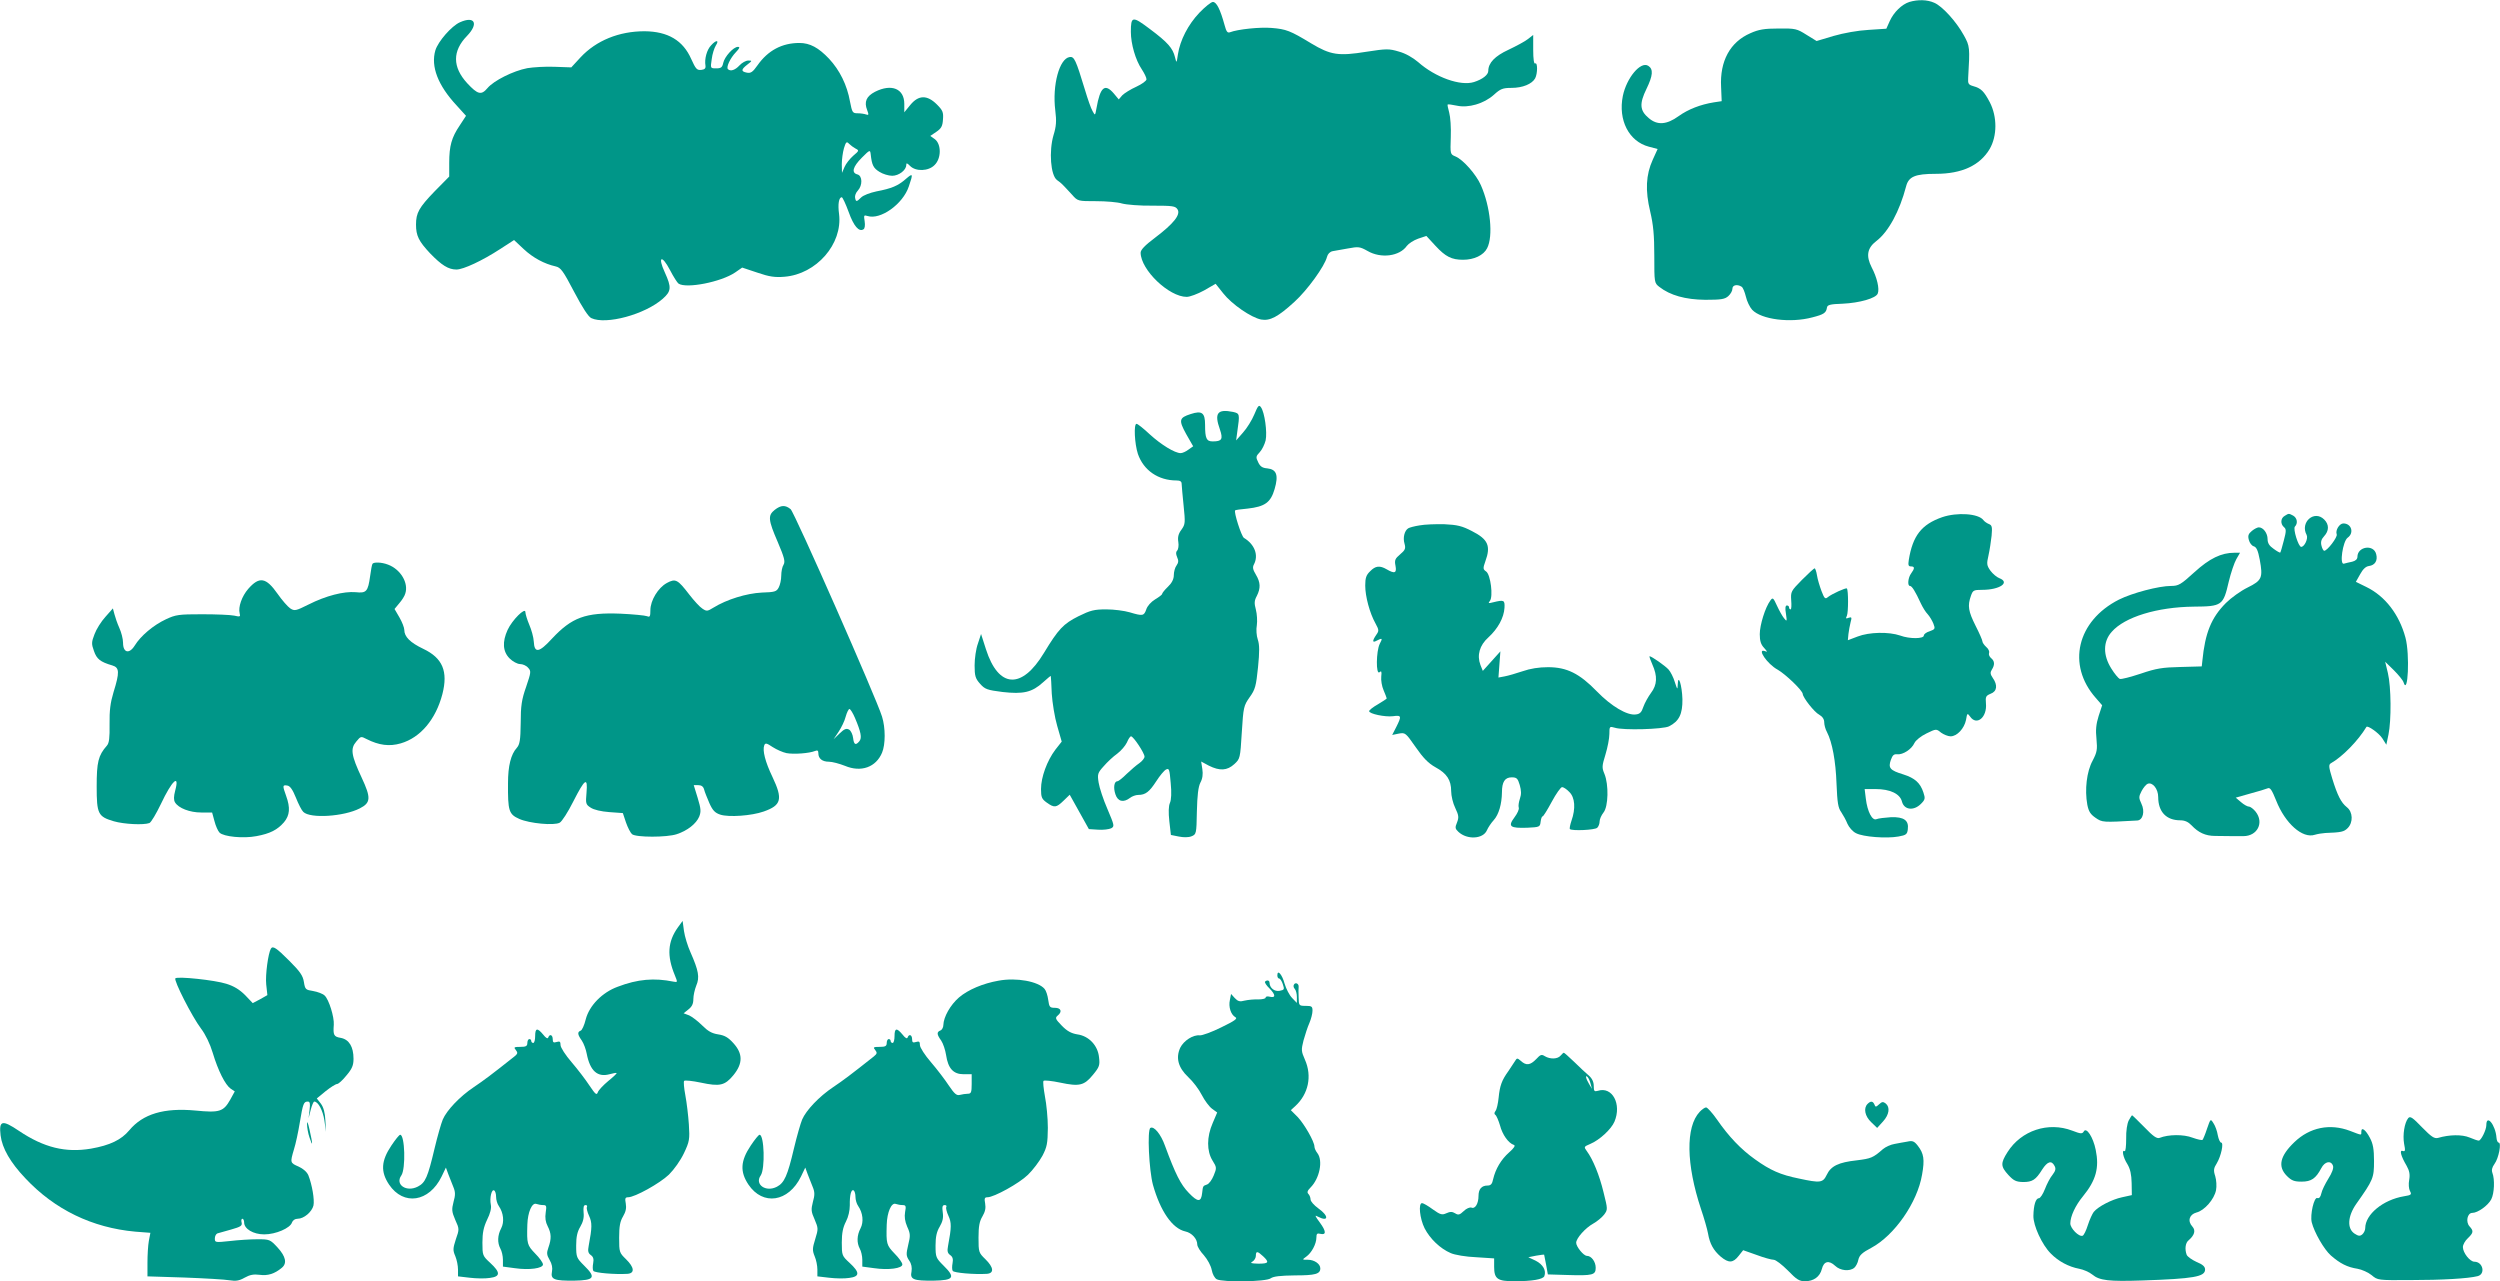 <?xml version="1.0" standalone="no"?>
<!DOCTYPE svg PUBLIC "-//W3C//DTD SVG 20010904//EN"
 "http://www.w3.org/TR/2001/REC-SVG-20010904/DTD/svg10.dtd">
<svg version="1.0" xmlns="http://www.w3.org/2000/svg"
 width="1280pt" height="656pt" viewBox="0 0 1280 656"
 preserveAspectRatio="xMidYMid meet">
<g transform="translate(0,656) scale(0.1,-0.1)"
fill="#009688" stroke="none">
<path d="M9776 6550 c-38 -12 -80 -52 -101 -99 l-17 -38 -91 -6 c-55 -3 -127
-16 -179 -31 l-87 -26 -52 32 c-49 31 -57 33 -143 32 -72 0 -102 -5 -144 -24
-104 -45 -157 -143 -150 -275 l3 -73 -40 -6 c-68 -11 -131 -35 -181 -71 -61
-44 -109 -47 -152 -10 -47 39 -49 74 -12 150 33 68 36 101 9 118 -39 25 -111
-62 -130 -154 -25 -124 31 -233 133 -260 l45 -12 -25 -55 c-35 -77 -39 -157
-13 -265 16 -68 21 -121 21 -227 0 -137 0 -139 26 -159 55 -43 133 -65 235
-66 82 0 100 3 118 19 12 11 21 27 21 38 0 19 25 24 47 10 7 -4 16 -27 22 -51
5 -23 20 -54 32 -67 47 -50 196 -69 308 -39 59 15 71 23 75 50 2 14 16 18 80
20 87 4 171 28 180 52 10 24 -4 83 -31 134 -30 59 -23 99 24 135 62 47 119
153 152 279 13 51 46 65 153 65 133 0 225 43 275 127 39 67 39 165 1 239 -30
57 -45 72 -85 83 -24 7 -28 12 -26 42 9 156 9 162 -22 218 -39 71 -111 150
-152 167 -36 16 -83 17 -127 4z"/>
<path d="M6141 6495 c-58 -61 -99 -141 -110 -213 -7 -47 -7 -47 -15 -15 -11
46 -37 76 -128 144 -90 68 -98 67 -98 -14 0 -62 24 -145 56 -192 13 -20 24
-42 24 -51 0 -8 -24 -25 -52 -38 -29 -13 -61 -33 -72 -44 l-18 -21 -25 30
c-46 54 -70 34 -89 -75 -7 -39 -7 -39 -20 -15 -8 13 -25 62 -39 109 -47 155
-55 171 -78 168 -53 -7 -90 -144 -74 -273 7 -55 5 -82 -9 -127 -24 -82 -15
-206 18 -230 24 -17 26 -20 77 -75 29 -33 30 -33 123 -33 51 0 111 -5 133 -12
22 -6 92 -12 156 -11 104 0 117 -2 128 -19 17 -27 -20 -73 -115 -145 -52 -39
-74 -62 -74 -77 1 -88 145 -226 236 -226 16 0 56 15 89 33 l59 34 39 -49 c44
-56 143 -124 194 -134 45 -8 86 13 171 91 66 60 154 182 166 229 4 16 15 27
29 30 12 2 48 9 79 14 53 10 61 9 100 -13 69 -40 164 -27 201 26 9 12 35 29
58 37 l42 14 47 -51 c51 -55 82 -71 141 -71 56 0 105 23 123 59 32 61 17 213
-32 323 -24 55 -91 131 -130 147 -27 11 -27 12 -24 99 2 48 -2 104 -8 125 -6
22 -10 41 -8 42 2 2 23 -1 47 -6 59 -13 139 10 190 56 33 30 45 35 90 35 57 0
105 20 121 49 13 25 13 84 0 76 -6 -4 -10 22 -10 70 l0 76 -27 -21 c-15 -12
-60 -36 -100 -55 -69 -32 -103 -67 -103 -108 0 -20 -29 -43 -73 -57 -69 -22
-198 24 -286 102 -27 23 -65 45 -99 54 -50 15 -63 15 -166 -1 -143 -23 -183
-17 -283 43 -107 65 -128 73 -203 79 -61 5 -173 -7 -212 -22 -13 -5 -19 2 -28
36 -22 80 -41 119 -60 119 -9 0 -40 -25 -69 -55z"/>
<path d="M2355 6446 c-43 -19 -112 -98 -126 -144 -24 -82 13 -179 109 -282
l48 -53 -32 -49 c-42 -62 -54 -105 -54 -192 l0 -70 -75 -76 c-80 -83 -95 -110
-95 -170 0 -57 14 -85 72 -147 59 -61 94 -83 135 -83 35 0 132 45 224 105 l71
46 49 -46 c48 -45 106 -76 164 -89 26 -6 38 -22 95 -131 42 -80 73 -128 88
-134 75 -35 274 19 365 99 44 39 46 58 11 135 -38 82 -16 93 26 13 18 -35 38
-66 44 -70 39 -27 218 8 290 57 l36 25 78 -26 c61 -21 90 -25 138 -21 164 13
299 168 280 321 -7 51 -1 86 14 86 4 0 20 -34 35 -75 26 -73 53 -104 76 -89 7
4 9 21 6 41 -5 31 -4 33 15 27 66 -21 181 61 211 151 23 67 22 71 -16 38 -39
-34 -71 -48 -150 -63 -33 -7 -67 -20 -78 -31 -23 -23 -27 -24 -31 -1 -2 9 4
26 14 36 25 27 24 76 -2 83 -32 8 -24 39 23 86 41 41 42 41 45 17 6 -56 14
-71 45 -90 17 -11 47 -20 65 -20 34 0 72 29 72 55 0 12 4 11 20 -5 29 -29 94
-27 125 5 35 34 35 106 2 132 l-24 17 31 21 c25 17 32 29 34 63 3 37 -1 47
-31 77 -50 50 -94 49 -136 -2 l-31 -38 0 43 c0 78 -65 105 -150 62 -44 -23
-57 -51 -40 -94 9 -24 8 -27 -6 -22 -8 3 -28 6 -43 6 -26 0 -28 4 -39 60 -15
85 -53 161 -107 219 -54 57 -98 81 -152 81 -89 0 -161 -38 -215 -115 -24 -34
-34 -41 -54 -37 -31 6 -30 16 2 41 26 20 26 21 5 21 -12 0 -32 -11 -45 -25
-22 -24 -46 -32 -59 -19 -10 10 12 57 41 87 19 20 22 27 10 27 -23 0 -68 -50
-75 -82 -5 -23 -11 -28 -36 -28 -30 0 -30 0 -23 47 3 26 13 57 21 70 19 29 2
30 -24 1 -22 -22 -35 -71 -29 -104 2 -14 -4 -20 -22 -22 -22 -2 -28 5 -51 56
-42 95 -119 141 -239 142 -130 0 -247 -47 -328 -134 l-47 -51 -85 3 c-47 2
-110 -2 -140 -7 -73 -14 -172 -64 -204 -102 -32 -38 -50 -33 -104 25 -76 83
-76 165 -1 242 61 63 40 104 -36 70z m2026 -647 c18 -9 18 -11 -12 -36 -17
-15 -38 -41 -45 -58 l-13 -30 -1 44 c0 24 5 61 11 82 10 33 14 36 26 23 8 -8
23 -19 34 -25z"/>
<path d="M6422 4438 c-12 -29 -38 -71 -58 -93 l-35 -40 6 45 c13 91 13 93 -22
101 -80 16 -97 -6 -67 -90 17 -50 10 -61 -37 -61 -32 0 -39 15 -39 85 0 62
-16 74 -74 55 -59 -19 -62 -31 -23 -102 l36 -63 -24 -17 c-13 -10 -31 -18 -40
-18 -30 0 -100 43 -158 96 -32 30 -62 54 -68 54 -15 0 -10 -102 7 -154 29 -84
104 -136 198 -136 18 0 26 -5 26 -17 0 -10 5 -60 10 -111 9 -88 9 -96 -11
-124 -16 -21 -20 -39 -16 -63 3 -18 0 -38 -6 -44 -7 -7 -7 -17 0 -34 8 -17 7
-28 -3 -42 -8 -10 -14 -33 -14 -49 0 -21 -10 -41 -30 -60 -17 -16 -30 -33 -30
-37 0 -4 -16 -16 -36 -28 -20 -12 -40 -34 -45 -51 -12 -34 -18 -35 -85 -15
-27 8 -81 15 -120 15 -62 0 -81 -5 -142 -35 -78 -39 -103 -66 -177 -188 -114
-189 -233 -181 -297 19 l-25 78 -16 -49 c-10 -27 -17 -77 -17 -112 0 -54 4
-67 28 -94 25 -28 36 -32 115 -42 106 -12 151 -2 208 50 21 19 39 34 39 32 1
-2 3 -43 5 -90 3 -47 15 -122 28 -166 l23 -80 -33 -42 c-42 -56 -73 -140 -73
-201 0 -42 4 -51 29 -69 39 -28 49 -27 87 10 l31 30 49 -88 49 -88 47 -3 c26
-2 56 2 67 7 18 10 17 14 -19 99 -21 48 -41 109 -45 135 -7 43 -5 50 26 84 18
21 49 50 69 64 20 15 42 41 50 58 7 17 16 31 21 31 12 0 69 -86 69 -104 0 -8
-12 -23 -26 -33 -15 -10 -44 -35 -65 -55 -21 -21 -42 -38 -48 -38 -16 0 -22
-32 -10 -67 12 -37 41 -44 75 -18 10 8 29 15 42 15 37 0 57 16 92 70 18 28 40
55 50 60 16 8 18 2 24 -69 5 -49 3 -87 -4 -102 -7 -16 -8 -48 -3 -94 l8 -70
40 -8 c24 -5 50 -5 65 1 25 10 26 12 28 127 2 83 7 126 18 148 11 20 14 43 10
69 l-6 39 39 -21 c56 -28 94 -26 131 8 29 27 30 29 38 162 8 130 10 137 40
180 29 40 33 57 43 153 8 80 8 116 -1 142 -7 20 -9 53 -5 74 3 21 1 57 -5 80
-9 33 -8 46 5 70 20 40 19 69 -5 109 -15 25 -18 37 -10 52 25 47 4 103 -51
136 -13 8 -53 133 -45 141 1 2 30 6 64 9 88 10 118 31 138 100 21 72 10 101
-38 106 -25 2 -36 10 -46 31 -13 26 -12 31 8 52 12 13 25 40 30 60 9 42 -5
144 -24 170 -10 14 -15 9 -34 -37z"/>
<path d="M3966 3949 c-35 -28 -33 -51 16 -164 34 -80 39 -100 30 -116 -7 -10
-12 -36 -12 -56 0 -21 -6 -48 -13 -61 -11 -21 -20 -24 -87 -26 -78 -4 -179
-35 -247 -77 -31 -19 -35 -20 -57 -5 -13 8 -43 41 -67 72 -60 78 -70 83 -115
59 -44 -24 -84 -89 -84 -139 0 -33 -3 -37 -17 -31 -10 4 -71 10 -136 13 -179
7 -249 -19 -351 -128 -66 -72 -90 -76 -93 -15 -1 21 -12 61 -23 86 -11 26 -20
56 -20 65 0 27 -68 -41 -91 -91 -28 -61 -25 -111 10 -146 16 -16 40 -29 54
-29 13 0 32 -8 41 -19 16 -17 15 -23 -10 -97 -23 -65 -28 -98 -28 -186 -1 -88
-5 -110 -20 -127 -30 -33 -45 -92 -45 -181 -1 -142 4 -159 58 -183 52 -23 179
-35 207 -19 11 6 42 54 69 108 60 118 75 128 68 46 -5 -56 -4 -61 21 -77 16
-11 54 -20 96 -23 l69 -5 16 -48 c9 -26 23 -53 31 -60 20 -17 179 -17 229 0
55 18 100 54 115 90 10 26 9 40 -8 96 l-20 65 23 0 c16 0 26 -7 30 -22 3 -13
16 -44 27 -70 17 -38 29 -50 56 -59 43 -14 160 -6 222 16 91 32 99 63 45 177
-37 77 -52 136 -42 162 5 13 12 12 43 -9 20 -13 52 -27 71 -31 37 -7 117 -1
146 11 13 5 17 2 17 -12 0 -27 20 -43 54 -43 17 0 54 -10 82 -21 83 -35 159
-7 190 67 18 42 18 128 0 185 -28 92 -448 1045 -468 1062 -27 22 -49 22 -82
-4z m412 -1066 c30 -71 36 -101 22 -118 -19 -23 -28 -18 -32 16 -2 18 -11 37
-20 43 -14 8 -24 5 -49 -19 l-31 -30 26 39 c14 21 31 56 36 77 6 22 15 39 19
39 5 0 18 -21 29 -47z"/>
<path d="M9944 3912 c-106 -37 -151 -95 -171 -219 -4 -26 -2 -33 11 -33 20 0
20 -10 1 -36 -16 -21 -20 -64 -6 -64 10 0 27 -27 56 -90 9 -19 24 -44 35 -55
10 -11 23 -33 29 -48 10 -26 9 -29 -19 -39 -17 -5 -30 -15 -30 -22 0 -17 -73
-18 -121 0 -58 20 -159 18 -218 -5 l-50 -19 3 32 c2 17 7 44 11 60 7 25 6 28
-10 23 -14 -6 -16 -4 -9 10 8 17 8 132 0 140 -5 5 -77 -28 -97 -44 -14 -12
-18 -8 -33 31 -9 24 -20 60 -23 80 -3 20 -9 36 -12 36 -4 0 -33 -27 -65 -59
-56 -57 -58 -60 -55 -105 2 -25 1 -46 -3 -46 -5 0 -8 5 -8 10 0 6 -5 10 -11
10 -8 0 -10 -14 -5 -42 6 -41 5 -42 -10 -23 -9 11 -25 40 -36 64 -19 42 -22
43 -34 26 -26 -35 -54 -125 -54 -172 0 -35 6 -53 22 -70 17 -19 19 -23 5 -17
-45 17 11 -66 65 -95 40 -23 127 -106 128 -124 1 -19 60 -94 84 -106 17 -10
26 -23 26 -39 0 -13 6 -36 14 -50 27 -52 45 -149 49 -265 4 -97 8 -123 24
-145 10 -15 25 -42 32 -60 8 -18 27 -40 44 -48 36 -19 156 -28 217 -17 40 7
45 12 48 37 6 46 -20 64 -86 62 -31 -2 -65 -6 -74 -10 -22 -10 -47 38 -55 105
l-6 49 56 0 c74 0 125 -24 135 -64 11 -43 60 -49 97 -12 22 22 23 28 13 58
-16 49 -43 74 -103 93 -69 21 -78 33 -64 74 9 25 16 31 33 29 29 -3 74 26 88
58 7 14 33 35 62 49 49 24 50 24 74 4 14 -10 36 -19 49 -19 33 0 70 40 79 84
6 36 7 36 21 17 34 -49 88 -3 81 68 -3 34 0 39 24 49 33 12 37 44 11 81 -13
19 -14 28 -5 42 16 25 15 44 -3 59 -9 7 -14 19 -11 27 3 7 -3 21 -14 30 -11
10 -20 23 -20 29 0 6 -16 43 -35 80 -37 74 -42 102 -24 153 10 29 14 31 58 31
90 0 145 38 87 60 -13 5 -33 22 -45 38 -19 27 -20 35 -10 78 6 27 13 73 16
101 4 45 2 54 -14 60 -10 4 -23 13 -28 20 -25 34 -135 41 -211 15z"/>
<path d="M11698 3919 c-22 -12 -23 -42 -4 -58 12 -10 12 -20 -1 -69 -8 -31
-16 -59 -18 -61 -2 -2 -18 7 -34 19 -22 15 -31 29 -31 50 0 30 -22 60 -45 60
-7 0 -23 -8 -35 -18 -18 -15 -22 -24 -16 -46 4 -16 15 -30 25 -33 14 -4 22
-21 31 -69 17 -92 11 -106 -62 -142 -35 -17 -85 -53 -111 -79 -75 -75 -107
-153 -121 -297 l-3 -28 -109 -3 c-92 -2 -124 -7 -203 -34 -52 -17 -100 -30
-108 -27 -7 3 -27 27 -43 53 -43 68 -43 138 2 188 66 76 233 127 420 129 145
1 151 6 179 127 11 46 29 99 39 116 l19 33 -28 0 c-68 0 -128 -29 -206 -100
-69 -63 -81 -70 -119 -70 -63 0 -199 -36 -267 -70 -215 -109 -268 -334 -119
-503 l33 -38 -18 -55 c-13 -41 -16 -72 -11 -118 5 -54 3 -67 -20 -111 -30 -55
-41 -148 -27 -225 7 -35 16 -49 42 -67 35 -24 36 -24 214 -14 29 2 40 47 21
86 -14 30 -14 36 1 65 9 17 23 34 31 37 25 10 54 -26 54 -68 0 -75 41 -119
113 -119 23 0 41 -8 58 -26 35 -37 71 -54 121 -54 57 -1 94 -1 144 -1 72 0
107 69 63 125 -11 14 -27 26 -34 26 -8 0 -26 10 -41 23 l-27 23 74 21 c41 11
81 23 90 27 12 5 21 -8 43 -63 46 -117 135 -196 198 -175 13 4 37 8 53 9 82 3
96 6 115 25 29 29 27 83 -4 107 -30 24 -48 60 -75 147 -18 59 -19 71 -7 78 59
33 140 116 182 186 6 10 65 -32 82 -59 l20 -32 11 52 c15 72 14 244 -3 315
l-14 58 44 -43 c24 -24 47 -52 50 -62 23 -74 33 143 10 228 -32 119 -104 213
-201 260 l-53 26 22 39 c14 26 29 40 45 42 31 4 46 28 37 61 -13 52 -96 39
-96 -14 0 -12 -10 -21 -27 -25 -16 -3 -34 -8 -42 -10 -24 -8 -6 115 19 133 34
24 20 73 -22 73 -20 0 -42 -35 -34 -56 5 -14 -48 -84 -64 -84 -4 0 -11 12 -14
26 -5 19 -1 33 13 48 26 28 27 60 1 86 -51 51 -125 -14 -90 -79 9 -18 -11 -61
-28 -61 -14 0 -43 93 -32 104 16 16 12 44 -9 56 -23 12 -22 12 -43 -1z"/>
<path d="M7268 3870 c-26 -4 -52 -11 -58 -15 -19 -12 -28 -48 -19 -78 7 -25 4
-33 -22 -55 -26 -22 -30 -30 -24 -59 7 -37 -4 -42 -45 -18 -36 21 -58 18 -85
-10 -20 -19 -25 -34 -25 -73 0 -56 23 -141 52 -193 19 -35 19 -39 4 -60 -21
-31 -20 -42 3 -29 29 15 31 13 15 -17 -18 -37 -20 -160 -1 -145 10 9 12 4 9
-22 -2 -18 3 -50 12 -70 9 -21 16 -40 16 -42 0 -2 -20 -15 -45 -30 -25 -14
-45 -30 -45 -35 0 -14 82 -31 122 -26 44 6 45 1 17 -55 l-21 -41 34 7 c33 6
35 4 86 -69 38 -55 65 -83 101 -103 59 -32 81 -66 81 -123 0 -23 9 -62 21 -86
18 -38 19 -48 9 -74 -11 -26 -10 -32 7 -48 45 -42 127 -37 146 8 6 14 22 38
35 52 26 29 41 82 42 142 0 54 15 77 50 77 25 0 31 -5 41 -39 8 -29 9 -47 1
-70 -6 -18 -9 -38 -6 -46 3 -8 -7 -30 -22 -50 -35 -47 -23 -56 66 -53 63 3 65
4 68 31 2 15 6 27 10 27 4 0 25 34 47 75 22 41 46 75 53 75 7 0 24 -11 37 -25
29 -28 33 -85 11 -147 -7 -21 -11 -40 -8 -43 11 -10 128 -5 140 7 7 7 12 21
12 32 0 12 9 32 20 46 25 31 27 143 5 197 -14 33 -13 41 5 100 11 36 20 83 20
105 0 39 1 40 28 32 43 -14 246 -8 277 7 52 26 70 63 69 139 -2 71 -22 135
-24 75 -1 -28 -2 -27 -15 13 -7 24 -22 53 -32 64 -17 19 -87 68 -97 68 -3 0 4
-19 14 -42 27 -60 25 -104 -7 -146 -14 -19 -32 -51 -39 -71 -9 -28 -18 -37
-39 -39 -44 -6 -125 42 -198 117 -90 93 -155 125 -251 125 -47 0 -91 -7 -131
-21 -33 -11 -74 -23 -91 -26 l-32 -6 5 67 5 67 -45 -50 -45 -50 -12 30 c-19
50 -5 101 41 142 48 44 79 100 82 151 2 40 -2 42 -59 28 -23 -6 -26 -5 -16 7
18 22 4 135 -19 151 -16 11 -17 16 -4 52 29 79 14 113 -69 155 -50 26 -75 32
-141 35 -44 1 -101 -1 -127 -6z"/>
<path d="M1907 3673 c-3 -5 -8 -33 -12 -63 -11 -79 -19 -88 -74 -82 -61 5
-152 -18 -241 -63 -66 -33 -72 -34 -94 -20 -13 9 -42 42 -65 75 -59 84 -93 90
-150 25 -33 -38 -52 -93 -44 -125 5 -18 2 -19 -28 -12 -19 4 -92 7 -164 7
-120 0 -135 -2 -186 -26 -64 -30 -129 -85 -159 -134 -28 -45 -60 -38 -60 14 0
20 -9 54 -19 76 -10 22 -21 54 -25 70 l-8 30 -38 -43 c-22 -24 -47 -64 -56
-89 -16 -41 -16 -50 -3 -86 14 -41 32 -56 94 -74 37 -11 38 -35 6 -138 -16
-53 -21 -93 -20 -163 1 -70 -2 -97 -14 -110 -44 -50 -52 -84 -52 -209 0 -141
7 -154 88 -178 52 -15 152 -20 182 -9 9 4 35 48 59 98 56 119 97 158 73 68 -8
-30 -8 -48 -1 -60 18 -30 76 -52 134 -52 l56 0 12 -44 c6 -24 18 -51 26 -59
21 -21 122 -31 189 -18 70 13 107 32 141 71 30 36 33 74 11 135 -19 53 -19 57
6 53 14 -2 27 -20 44 -62 13 -33 30 -66 38 -73 35 -35 207 -24 289 18 57 29
58 54 10 157 -54 115 -59 149 -28 185 23 28 24 28 53 13 63 -32 117 -39 175
-22 100 29 179 122 213 252 30 117 1 185 -98 232 -67 32 -97 62 -97 97 0 11
-11 40 -25 64 l-25 43 24 29 c14 16 28 38 31 50 18 54 -24 124 -88 148 -33 13
-74 14 -80 4z"/>
<path d="M3471 1812 c-53 -74 -57 -146 -16 -245 15 -37 15 -37 -7 -33 -98 20
-183 13 -285 -26 -80 -29 -146 -97 -164 -167 -7 -29 -19 -56 -26 -58 -18 -7
-16 -20 6 -51 10 -15 21 -45 25 -67 17 -88 55 -122 117 -105 18 5 34 8 36 6 2
-2 -17 -20 -43 -41 -25 -21 -49 -46 -53 -57 -6 -17 -12 -12 -43 34 -19 29 -60
83 -91 119 -32 37 -57 76 -57 88 0 18 -4 21 -20 16 -16 -5 -20 -2 -20 14 0 23
-16 29 -23 9 -3 -8 -12 -3 -26 15 -30 36 -41 34 -41 -8 0 -19 -4 -35 -10 -35
-5 0 -10 5 -10 10 0 6 -4 10 -10 10 -5 0 -10 -9 -10 -20 0 -16 -7 -20 -36 -20
-32 0 -35 -2 -23 -16 11 -14 10 -19 -7 -33 -116 -92 -156 -122 -208 -157 -72
-48 -139 -119 -159 -166 -8 -19 -27 -85 -42 -148 -35 -148 -47 -175 -85 -195
-59 -31 -119 10 -85 57 23 34 18 208 -6 208 -5 0 -25 -25 -45 -55 -53 -79 -56
-134 -12 -200 74 -110 205 -90 269 41 l22 46 12 -33 c7 -19 19 -49 26 -66 11
-26 11 -42 1 -77 -10 -39 -9 -50 9 -92 21 -46 21 -48 3 -99 -15 -47 -16 -56
-3 -86 8 -19 14 -50 14 -69 l0 -35 60 -7 c33 -4 79 -5 103 -1 55 7 55 28 2 77
-39 36 -40 38 -40 104 0 50 6 79 24 117 16 32 23 59 19 77 -7 34 4 81 17 73 6
-3 10 -18 10 -33 0 -15 6 -36 14 -47 24 -35 29 -81 12 -114 -19 -36 -20 -74
-4 -104 7 -12 13 -38 13 -57 l0 -35 60 -8 c75 -11 145 -1 145 19 0 9 -18 34
-40 56 -41 43 -43 49 -40 148 2 64 24 114 46 106 9 -3 24 -6 35 -6 17 0 18 -5
13 -38 -4 -27 -1 -49 10 -70 19 -37 20 -64 4 -109 -10 -28 -9 -38 6 -64 12
-20 16 -41 12 -60 -8 -40 12 -47 114 -46 104 2 113 16 51 77 -39 39 -41 43
-41 103 0 45 6 71 21 96 14 24 20 46 17 73 -2 27 0 38 10 38 7 0 10 -4 7 -10
-3 -5 2 -26 11 -45 16 -35 16 -58 -2 -154 -5 -26 -3 -37 11 -47 13 -9 16 -21
12 -42 -3 -15 -3 -33 1 -39 6 -10 110 -19 175 -15 38 3 35 33 -8 75 -34 33
-35 36 -35 110 0 59 5 84 20 109 14 24 18 42 14 66 -5 26 -3 32 12 32 34 0
162 71 209 116 27 27 59 72 77 110 28 59 30 71 25 147 -3 45 -11 112 -18 149
-7 37 -10 71 -6 74 4 4 42 0 85 -9 98 -21 123 -15 167 38 49 60 49 110 0 164
-27 30 -45 40 -78 45 -33 5 -53 17 -82 46 -21 21 -51 44 -66 51 l-29 11 25 20
c18 14 25 29 25 53 0 18 7 49 15 69 18 42 12 76 -30 171 -14 31 -29 80 -33
108 l-7 52 -24 -33z"/>
<path d="M1387 1703 c-14 -24 -29 -135 -24 -183 l6 -55 -37 -21 -38 -20 -39
41 c-28 28 -57 46 -96 58 -59 19 -249 39 -261 28 -10 -9 85 -196 131 -257 23
-30 47 -80 60 -124 28 -93 64 -164 92 -184 l21 -14 -23 -42 c-35 -62 -55 -68
-178 -56 -161 15 -269 -17 -339 -101 -41 -49 -99 -77 -196 -94 -130 -22 -241
5 -369 91 -86 58 -103 54 -94 -23 8 -66 50 -139 127 -220 150 -160 342 -253
562 -273 l78 -6 -8 -42 c-4 -22 -7 -72 -7 -111 l0 -70 190 -6 c105 -4 208 -10
230 -14 32 -5 49 -3 77 13 27 15 46 19 77 15 42 -6 77 5 114 36 28 23 20 58
-22 104 -38 41 -41 42 -103 42 -35 0 -98 -4 -140 -9 -76 -8 -78 -8 -78 13 0
12 6 23 13 26 6 2 38 11 71 20 49 14 57 19 53 36 -3 10 -1 19 4 19 5 0 9 -9 9
-19 0 -33 47 -61 103 -61 59 0 133 32 142 61 4 11 15 19 29 19 32 0 73 35 81
68 6 29 -7 106 -26 154 -7 17 -26 34 -50 45 -44 19 -44 20 -24 88 9 28 22 89
30 138 16 97 20 107 41 107 11 0 13 -10 9 -42 l-5 -43 11 43 c6 23 14 42 18
42 20 0 44 -45 52 -97 l8 -58 -3 58 c-2 39 -9 67 -23 86 l-21 27 45 37 c25 20
52 37 59 37 7 0 29 20 48 44 29 34 36 52 36 85 0 62 -23 99 -65 107 -36 6 -40
14 -36 67 3 39 -25 130 -47 150 -9 9 -36 19 -59 23 -38 6 -41 8 -47 46 -5 33
-20 54 -75 109 -66 66 -84 78 -94 62z"/>
<path d="M6540 1566 c0 -9 4 -16 9 -16 5 0 14 -13 19 -29 9 -27 8 -29 -16 -34
-26 -5 -51 14 -52 41 0 13 -13 16 -23 6 -3 -4 7 -20 24 -36 31 -32 31 -49 -1
-41 -11 3 -20 1 -20 -5 0 -5 -17 -9 -37 -9 -21 1 -52 -2 -70 -6 -25 -7 -35 -4
-51 13 l-19 21 -6 -31 c-8 -35 5 -75 28 -88 13 -7 -2 -18 -72 -52 -48 -24 -98
-42 -110 -41 -34 4 -82 -27 -100 -63 -24 -52 -11 -102 41 -151 24 -22 55 -63
69 -91 15 -29 38 -60 53 -71 l26 -19 -23 -54 c-31 -71 -31 -143 -1 -192 22
-35 22 -38 6 -77 -9 -22 -24 -43 -35 -46 -20 -7 -20 -7 -24 -43 -5 -48 -22
-48 -68 0 -42 43 -69 97 -122 241 -21 60 -57 103 -75 92 -17 -10 -7 -216 13
-291 38 -135 99 -224 166 -239 33 -7 61 -38 61 -67 0 -10 15 -35 34 -55 19
-22 36 -54 40 -75 4 -22 15 -42 26 -48 31 -16 252 -13 276 5 14 10 48 14 125
15 103 0 129 7 129 36 0 23 -31 44 -63 44 -31 0 -31 0 -9 16 27 19 52 65 52
98 0 19 4 23 19 19 32 -8 32 12 -1 57 -26 35 -28 41 -11 31 56 -29 58 3 3 42
-22 16 -40 36 -40 46 0 9 -5 22 -11 28 -8 8 -5 17 11 33 46 46 65 137 35 176
-8 10 -15 25 -15 33 0 26 -52 116 -86 152 l-35 35 22 20 c68 62 88 154 50 239
-19 43 -19 50 -7 98 8 29 21 69 30 89 9 21 16 49 16 63 0 22 -4 25 -35 25 -34
0 -35 1 -36 43 -1 23 -1 47 0 54 2 16 -16 26 -24 12 -4 -6 -2 -16 4 -22 6 -6
11 -25 11 -41 l0 -31 -24 25 c-14 14 -31 47 -39 74 -13 48 -37 74 -37 42z
m-73 -1438 c33 -31 29 -38 -24 -38 -38 1 -44 3 -30 11 9 5 17 19 17 29 0 26 8
25 37 -2z"/>
<path d="M5113 1539 c-80 -14 -156 -46 -203 -86 -44 -38 -79 -100 -80 -141 0
-12 -7 -25 -15 -28 -20 -8 -19 -20 4 -52 10 -15 21 -48 25 -74 10 -68 37 -98
89 -98 l42 0 0 -50 c0 -43 -3 -50 -20 -50 -11 0 -29 -3 -41 -6 -16 -4 -27 5
-56 48 -19 29 -60 83 -91 119 -32 37 -57 76 -57 88 0 18 -4 21 -20 16 -16 -5
-20 -2 -20 14 0 23 -16 29 -23 9 -3 -8 -12 -3 -26 15 -30 36 -41 34 -41 -8 0
-19 -4 -35 -10 -35 -5 0 -10 5 -10 10 0 6 -4 10 -10 10 -5 0 -10 -9 -10 -20 0
-16 -7 -20 -36 -20 -32 0 -35 -2 -23 -16 11 -14 10 -19 -7 -33 -116 -92 -156
-122 -208 -157 -72 -48 -139 -119 -159 -166 -8 -19 -27 -85 -42 -148 -33 -140
-49 -176 -87 -196 -57 -30 -116 12 -83 58 23 34 18 208 -6 208 -5 0 -25 -25
-45 -55 -53 -79 -56 -134 -12 -200 74 -110 205 -90 269 41 l22 46 12 -33 c7
-19 19 -49 26 -66 11 -26 11 -42 1 -77 -10 -39 -9 -50 9 -90 19 -45 19 -48 3
-100 -15 -48 -15 -58 -3 -88 8 -18 14 -49 14 -68 l0 -35 60 -7 c33 -4 79 -5
103 -1 55 7 55 28 2 77 -39 36 -40 38 -40 104 0 49 6 78 21 107 13 25 20 57
20 84 -1 52 7 84 20 76 5 -4 9 -18 9 -33 0 -15 6 -36 14 -47 24 -35 29 -81 12
-114 -19 -36 -20 -74 -4 -104 7 -12 13 -38 13 -57 l0 -35 60 -8 c75 -11 145
-1 145 19 0 9 -18 34 -40 56 -41 43 -43 49 -40 148 2 64 24 114 46 106 9 -3
24 -6 35 -6 17 0 19 -5 13 -36 -4 -24 -1 -47 11 -75 16 -35 17 -45 5 -93 -11
-47 -11 -56 5 -80 12 -17 15 -36 12 -56 -9 -41 10 -48 113 -47 104 2 113 16
51 77 -39 39 -41 43 -41 103 0 45 6 71 21 96 15 26 20 45 16 73 -4 29 -2 38
10 38 8 0 11 -4 8 -10 -3 -5 2 -26 11 -45 16 -35 16 -58 -2 -154 -5 -26 -3
-37 11 -47 13 -9 16 -21 12 -42 -3 -15 -3 -33 1 -39 6 -10 110 -19 175 -15 38
3 35 33 -8 75 -34 33 -35 36 -35 110 0 59 5 84 20 109 14 24 18 42 14 66 -5
26 -3 32 12 32 33 0 162 71 207 115 25 24 58 68 74 97 24 46 27 64 28 143 0
50 -7 122 -15 162 -7 40 -11 76 -7 79 4 4 42 0 85 -9 99 -21 123 -15 168 40
33 40 36 49 31 90 -6 60 -52 109 -111 117 -31 5 -53 17 -80 45 -32 33 -35 39
-21 51 25 20 18 40 -14 40 -26 0 -29 4 -34 40 -3 23 -11 48 -19 57 -32 38
-143 59 -235 42z"/>
<path d="M7990 1155 c-15 -18 -53 -19 -80 -3 -17 11 -23 9 -45 -15 -30 -31
-51 -34 -78 -9 -19 16 -20 16 -31 -2 -6 -10 -21 -32 -33 -50 -34 -47 -44 -75
-50 -136 -3 -30 -10 -61 -16 -68 -7 -9 -7 -16 -1 -20 6 -4 16 -28 24 -54 12
-47 43 -91 71 -100 9 -3 2 -15 -24 -38 -41 -36 -70 -85 -82 -137 -5 -25 -12
-33 -29 -33 -30 0 -46 -18 -46 -53 0 -39 -17 -68 -36 -60 -8 3 -26 -4 -40 -18
-21 -20 -28 -21 -44 -11 -15 9 -25 9 -45 0 -22 -10 -31 -7 -69 20 -24 18 -49
32 -55 32 -20 0 -12 -79 13 -129 28 -54 80 -104 134 -127 20 -9 78 -19 130
-21 l92 -6 0 -43 c0 -62 17 -74 103 -74 93 0 147 10 154 26 11 29 -7 60 -44
79 l-38 18 40 8 c22 4 40 6 41 5 0 0 5 -23 10 -51 l9 -50 100 -3 c130 -4 145
0 145 37 0 31 -22 61 -45 61 -17 0 -55 47 -55 67 0 23 47 76 87 98 20 11 45
32 56 46 19 26 19 27 -3 115 -21 87 -54 168 -86 211 -15 21 -15 22 18 36 48
20 108 76 124 114 38 90 -11 182 -85 158 -18 -5 -21 -2 -21 25 0 20 -8 38 -25
53 -14 12 -48 43 -75 70 -27 26 -51 47 -53 47 -3 0 -10 -7 -17 -15z m154 -145
l7 -25 -15 25 c-17 28 -21 50 -7 35 5 -6 12 -21 15 -35z"/>
<path d="M9562 908 c-22 -22 -14 -63 19 -94 l30 -29 30 33 c32 35 37 73 14 92
-13 10 -19 10 -34 -4 -16 -15 -19 -15 -24 -1 -8 18 -19 19 -35 3z"/>
<path d="M8702 867 c-72 -77 -69 -268 7 -497 16 -47 32 -103 36 -125 9 -53 28
-87 65 -119 41 -34 63 -33 92 4 l23 29 68 -24 c37 -14 77 -25 88 -25 11 0 43
-25 73 -55 44 -46 59 -55 87 -55 45 0 77 23 87 63 10 40 36 46 68 16 26 -25
74 -30 98 -10 8 7 18 25 21 42 5 22 20 36 66 60 119 64 236 232 260 375 14 78
9 108 -22 148 -18 23 -27 27 -53 21 -17 -3 -47 -8 -66 -12 -19 -3 -46 -15 -60
-27 -50 -44 -61 -48 -134 -57 -92 -10 -132 -29 -153 -74 -20 -41 -32 -43 -143
-19 -94 19 -146 42 -224 98 -72 51 -135 117 -195 204 -24 34 -49 62 -56 62 -6
0 -21 -10 -33 -23z"/>
<path d="M10899 823 c-8 -16 -14 -53 -13 -94 0 -37 -3 -66 -8 -63 -16 10 -8
-32 14 -66 15 -25 21 -53 22 -97 l1 -62 -50 -11 c-52 -11 -122 -47 -145 -75
-7 -9 -21 -39 -30 -67 -9 -29 -21 -53 -27 -55 -19 -7 -63 38 -63 63 0 36 26
92 64 138 68 83 85 147 66 239 -13 65 -48 118 -61 94 -8 -13 -15 -13 -59 4
-123 47 -261 1 -331 -109 -37 -58 -36 -74 4 -118 27 -29 39 -35 75 -36 48 0
65 11 98 64 27 42 48 48 63 19 8 -14 6 -25 -10 -46 -12 -14 -29 -47 -39 -73
-10 -26 -24 -47 -31 -47 -16 0 -27 -35 -28 -90 -1 -50 44 -148 89 -193 39 -40
92 -68 145 -78 22 -4 52 -17 68 -30 36 -30 83 -36 257 -30 262 9 320 19 320
56 0 15 -12 26 -44 39 -24 11 -46 27 -50 36 -11 29 -7 62 10 75 30 26 37 50
19 70 -26 28 -16 62 21 72 41 10 91 68 100 114 4 20 2 52 -4 72 -10 30 -8 41
8 66 22 37 37 106 22 106 -5 0 -13 17 -17 38 -3 20 -13 48 -22 61 -15 24 -15
24 -33 -28 -9 -28 -20 -54 -23 -57 -3 -3 -26 2 -51 11 -46 18 -124 17 -169 -1
-14 -5 -33 8 -78 55 -33 33 -61 61 -63 61 -1 0 -9 -12 -17 -27z"/>
<path d="M12330 835 c-19 -23 -29 -86 -21 -131 7 -35 6 -41 -7 -37 -18 7 -10
-25 20 -76 14 -25 18 -44 13 -72 -4 -21 -2 -46 4 -57 10 -18 7 -21 -31 -27
-107 -18 -198 -93 -198 -163 0 -11 -7 -25 -15 -32 -12 -10 -20 -9 -40 4 -39
26 -35 89 9 152 87 123 91 133 91 219 0 61 -5 89 -21 119 -22 42 -44 58 -44
32 0 -20 5 -20 -58 4 -103 39 -206 18 -285 -58 -74 -71 -86 -125 -38 -173 24
-24 38 -29 75 -29 50 0 73 16 101 69 18 35 50 41 60 12 4 -12 -5 -36 -24 -66
-16 -26 -33 -60 -36 -76 -4 -18 -11 -26 -20 -23 -17 7 -38 -85 -29 -124 13
-52 63 -139 98 -170 47 -41 84 -60 136 -68 23 -4 56 -19 73 -33 31 -26 32 -26
196 -25 166 0 299 8 346 20 42 10 28 74 -16 74 -23 0 -59 46 -59 75 0 12 11
32 25 45 29 28 31 37 9 61 -21 23 -11 69 14 69 28 0 80 37 97 69 16 31 19 102
6 136 -5 14 -2 28 11 46 21 28 37 109 21 109 -5 0 -10 11 -11 25 -5 66 -52
123 -52 64 0 -24 -27 -79 -39 -79 -5 0 -26 7 -47 16 -38 16 -103 15 -161 -2
-19 -5 -34 5 -82 54 -49 51 -61 59 -71 47z"/>
<path d="M1572 805 c0 -16 5 -48 13 -70 17 -52 17 -35 0 40 -8 37 -13 49 -13
30z"/>
</g>
</svg>
